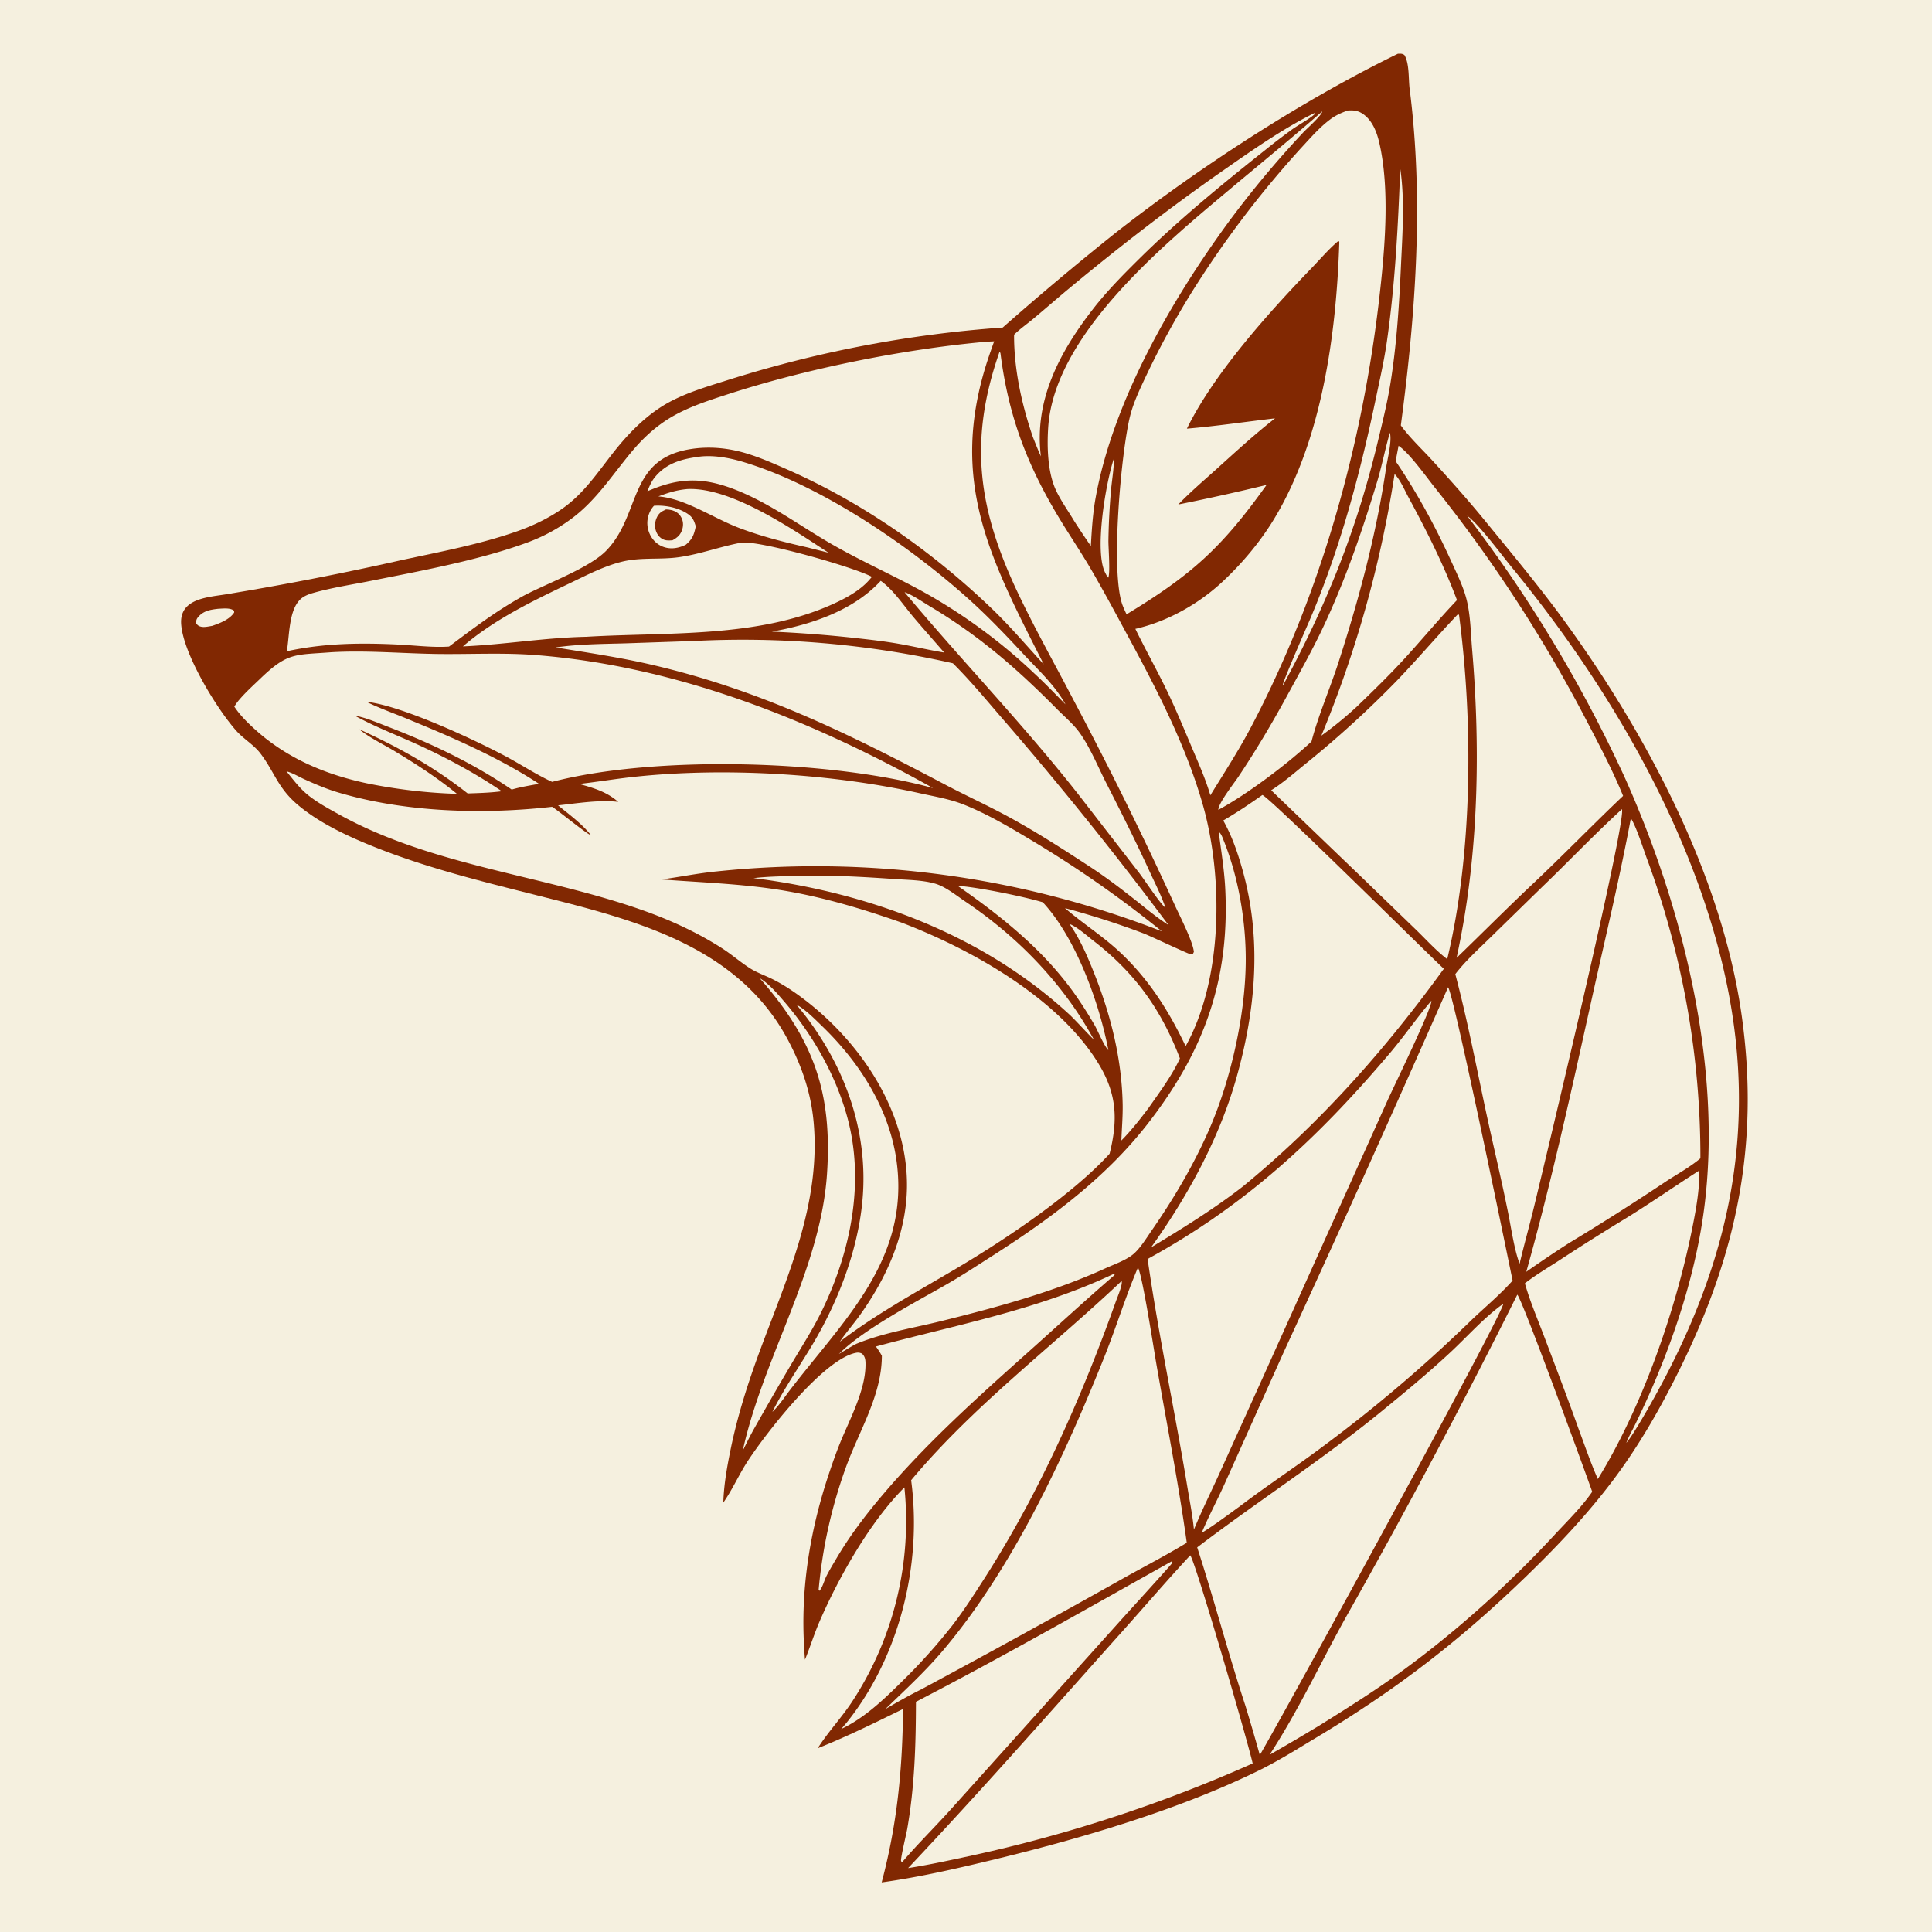 <svg xmlns="http://www.w3.org/2000/svg" display="block" viewBox="0 0 2048 2048"><path fill="#f5f0df" d="M0 0h2048v2048H0z"/><path fill="#812802" d="M1481.85 56.96c3.06-.012 4.21-.33 6.85 1.32 5.46 8.903 4.22 25.291 5.57 35.827 15.17 118.276 6.34 239.116-9.33 356.843 9.42 13.033 21.96 24.735 32.83 36.586 19.25 20.995 38.54 42.604 56.55 64.672 29.6 36.253 59.63 72.19 87.02 110.169 85.8 118.987 164.32 267.762 184.93 414.253 19.15 136.14-5.37 252.82-65.82 375.04-20.34 41.14-43.48 81.62-71.2 118.29-27.72 36.66-58.84 69.51-91.81 101.41-70.97 68.64-137.49 119.77-222.18 170.59-19.55 11.73-39.06 24.06-59.51 34.18-84.31 41.71-188.31 72.34-279.72 94.5-40.05 9.71-80.588 19.12-121.419 24.78 16.529-62.15 22.012-119.63 22.685-183.83-29.773 14.59-59.657 29.37-90.474 41.63 11.434-18.08 26.662-33.79 38.205-52.07a349.14 349.14 0 0 0 53.683-224.4c-36.234 36.12-69.758 95.37-89.994 142.21-5.722 13.24-9.957 27.02-15.405 40.37a582 582 0 0 1-1.436-24.83c-1.973-58.93 8.232-116.75 26.893-172.51 3.766-11.26 7.735-22.59 12.238-33.57 10.274-25.06 27.237-56.17 26.471-83.82-.113-4.06-.749-6.85-3.74-9.74-2.159-.92-3.731-1.31-6.087-.87-34.507 6.41-95.445 84.86-115.072 114.91-9.09 13.92-15.866 29.52-25.295 43.14l-.534.75c.546-18.77 3.981-38.05 7.752-56.43 7.389-36.01 18.624-71.17 31.417-105.6 29.192-78.55 64.654-156.24 56.462-242.4-2.939-30.92-13.032-59.87-27.692-87.07-55.359-102.719-170.987-128.311-274.758-154.52-52.825-13.341-105.27-26.549-156.19-46.266-29.828-11.55-63.239-26.438-87.77-47.08-21.917-18.442-24.794-35.067-40.101-54.995-6.831-8.893-17.701-15.147-25.305-23.682-21.169-23.759-56.721-82.303-58.529-113.576-1.514-26.176 26.944-27.962 46.044-30.936a3237 3237 0 0 0 186.634-36.307c41.48-8.988 84.272-16.86 124.335-31.062 16.438-5.828 32.714-13.693 47.026-23.697 26.654-18.63 42.205-46.182 62.987-70.316 14.07-16.339 30.74-31.817 49.75-42.234 19.821-10.861 42.927-17.437 64.373-24.272a1259.8 1259.8 0 0 1 289.726-55.131 3158 3158 0 0 1 120.18-100.832c89.51-69.971 196.78-139.593 298.76-189.424"/><path fill="#f5f0df" d="M231.043 645.351c.186-.015.372-.039.559-.047 4.885-.204 12.723-1.243 16.58 2.164l.013 1.865c-5 7.531-14.997 11.2-23.216 14.104-3.4.519-7.963 1.666-11.389.986-2.655-.527-3.809-1.278-5.456-3.363-.361-2.912-.071-4.604 1.875-6.906 5.64-6.673 12.84-7.845 21.034-8.803m949.787-159.487c.02 10.982-2.07 22.509-3.09 33.483a739 739 0 0 0-2.77 53.75c-.07 7.549 2.08 34.17-.16 39.284l-1.4-1.704a143 143 0 0 1-2.02-3.884c-11.56-23.145.96-95.846 9.44-120.929m-487.585 50.262c10.551-.747 22.77 1.379 32.155 6.451 7.713 4.167 9.797 7.23 12.127 15.389-1.808 8.839-3.573 13.648-10.655 19.519-3.736 1.732-7.375 2.994-11.485 3.514-7.032.89-14.034-.967-19.514-5.514-5.823-4.831-9.204-12.123-9.637-19.635-.405-7.008 2.204-14.657 7.009-19.724"/><path fill="#812802" d="M706.022 540.015c1.858.039 3.618.232 5.43.641 4.482 1.011 8.202 3.388 10.514 7.444 2.284 4.006 2.617 8.524 1.293 12.915-1.768 5.861-5.141 8.802-10.336 11.675-3.032.256-5.972.51-8.901-.509-3.704-1.289-6.525-4.334-8.098-7.865-2.122-4.761-2.018-10.237-.009-15.013 2.192-5.21 5.067-7.072 10.107-9.288"/><path fill="#f5f0df" d="M729.153 518.39c46.097-1.813 110.416 42.169 149.121 67.513l-23.481-5.89c-24.202-5.464-48.119-11.578-71.331-20.41-27.718-10.547-57.172-31.212-85.589-33.386 10.576-3.965 19.984-6.971 31.28-7.827M1484.3 178.73c5.04 32.74 2.24 71.165.73 104.32-1.86 40.767-4.57 82.645-11.04 122.932-3.48 21.68-8.84 43.055-13.99 64.385-22.4 92.813-54.45 172.052-99.8 255.847l-.35.183c-.98-1.902 24.97-60.856 28.41-68.914 31.78-74.338 53.25-154.06 69.79-233.106 4.36-20.843 9.18-41.699 12.19-62.789 8.67-60.881 11.79-121.491 14.06-182.858M933.609 615.696c13.612 9.716 24.236 26.083 35.065 38.88 10.578 12.501 21.487 24.73 32.186 37.127-15.9-2.583-31.656-6.365-47.538-9.163-15.608-2.75-31.342-4.524-47.088-6.262-29.4-3.236-58.449-5.434-87.992-6.747 41.652-7.435 86.109-22.12 115.367-53.835m81.521 323.28c20.86 1.399 69.66 11.253 90.26 17.477 34.99 37.517 59.81 106.187 69.51 156.717-4.8-4.85-10.76-19.85-14.55-26.48a470 470 0 0 0-16.72-26.71c-33.5-49.82-79.79-86.981-128.5-121.004"/><path fill="#f5f0df" d="M1133.9 979.675c.9.25 1.21.299 2.14.78 8.18 4.207 15.93 11.305 23.22 16.95 44.01 34.115 71.54 72.475 91.5 124.525-8.65 18.7-21.53 35.73-33.25 52.61-9.06 11.98-18.24 23.74-28.82 34.44.45-12.87 1.64-25.67 1.38-38.57-.95-47.32-12.27-93.33-29.6-137.18-7.38-18.66-15.09-36.983-26.57-53.555m-285.93-51.22c33.316-.902 66.872 1.047 100.106 3.348 13.911.963 29.111 1.022 42.573 4.712 11.351 3.113 22.741 12.503 32.421 19.019 56 37.68 104.06 87.136 136.52 146.566-8.42-8.26-16.26-17.15-24.67-25.45-91.49-85.241-213.593-130.446-336.141-145.796 16.285-1.893 32.814-1.971 49.191-2.399m625.37-469.753c2.38 9.001-2.54 27.316-3.99 37.189-10.37 70.457-28.62 138.627-50.5 206.269-8.91 27.545-20.79 54.692-28.28 82.595l-.34 1.29c-25.56 23.785-67.89 55.821-98.73 72.42-.15-6.878 16.86-28.492 21.2-34.988 18.8-28.138 35.8-56.804 51.97-86.498 12.98-23.833 26.38-47.611 37.96-72.167 23.39-49.59 41.32-101.731 57.19-154.151 5.19-17.144 8.46-34.796 13.52-51.959M844.826 1065.62c1.147.44 1.546.54 2.711 1.28 8.691 5.57 17.043 14.19 24.479 21.38 39.553 38.28 71.145 87.94 78.504 143.33 13.809 103.94-56.466 167.88-113.676 242.62-5.707 7.57-11.21 15.92-18.093 22.46 12.469-24.98 28.766-48.24 43.024-72.24 26.773-45.07 47.407-98.62 52.391-151.06 7.29-76.72-20.693-149.37-69.34-207.77m548.424-945.732.96.428c-3.37 4.104-18.49 12.545-24.12 16.583a680 680 0 0 0-28.08 21.442c-46.79 37.175-92.62 74.635-135.14 116.725-16.78 16.616-33.64 33.715-48.14 52.398-35.41 45.648-62.78 96.734-55.33 156.375-3.07-6.779-5.79-13.7-8.55-20.606-11.77-34.544-20.05-71.808-19.89-108.407 6.39-6.302 14.1-11.639 20.99-17.41 12.67-10.598 25.08-21.488 37.8-32.036 53.35-44.261 107.62-86.205 164.52-125.83 29.87-20.806 62.37-43.577 94.98-59.662"/><path fill="#f5f0df" d="M805.321 1036.89c9.983 6.03 18.733 16.35 26.236 25.11 29.908 34.93 54.008 76.89 66.365 121.4 19.207 69.18 3.952 143.72-27.145 207.08-9.335 19.03-20.831 36.87-31.64 55.06a3791 3791 0 0 0-39.924 69.24c-4.205 7.49-7.944 15.29-11.843 22.95 21.573-98.65 82.695-192.38 89.321-293.73 5.683-86.92-14.615-142.28-71.37-207.11m153.561-409.126c.598.193 1.214.337 1.794.579 8.733 3.629 17.741 10.034 25.896 14.894 51.818 30.876 91.838 65.968 133.998 108.526 7.9 7.978 17.56 16.072 24.05 25.216 11.18 15.767 19.32 35.979 28.12 53.232 15.89 31.124 31.46 62.128 46.02 93.898 5.75 12.549 12.3 25.131 16.69 38.209-5.32-3.921-21.95-29.166-27.59-36.593l-63.25-81.679c-58.46-74.737-124.93-143.425-185.728-216.282"/><path fill="#f5f0df" d="M739.614 484.362c14.891-2.396 32.615.747 46.916 4.959 82.241 24.225 175.99 88.019 239.65 145.11 20.6 18.479 39.8 38.526 58.6 58.808 15.92 17.164 33.3 32.764 44.68 53.424-10.78-10.893-21.25-21.95-32.54-32.316-35.4-33.857-77.74-64.871-120.712-88.336-30.851-16.847-63.083-31.185-93.626-48.67-34.154-19.552-66.091-43.734-102.963-58.197-34.471-13.521-59.664-13.084-93.35 1.606 2.038-5.039 3.994-9.891 7.393-14.211 11.777-14.969 27.915-19.767 45.952-22.177m738.726 18.156c5.95 5.913 10.56 16.957 14.58 24.375 19.29 35.59 37.29 71.297 51.56 109.244-18.94 19.859-36.6 41.225-55.14 61.499-16.32 17.837-33.77 34.806-51.18 51.567a404 404 0 0 1-37.46 30.613 1203 1203 0 0 0 77.64-277.298M1242.08 1655.06l.41.4c.01.47.16.96.03 1.41-.35 1.27-50.14 55.76-54.86 61.1l-179.16 199.4c-17.19 19.17-35.624 37.22-52.343 56.8-.339-.55-.893-1.02-1.016-1.66-.524-2.71 5.728-28.97 6.586-33.88 7.848-44.96 9.132-89.14 9.228-134.65 91.445-47.39 181.235-98.65 271.125-148.92M1401.6 118.105c-.09 3.891-16.58 18.536-19.89 22.048a1063 1063 0 0 0-77.39 92.499c-61.54 83.554-124.29 191.867-142.94 295.122-3.05 16.872-4.05 33.908-5.04 50.994a864 864 0 0 1-17.52-26.266c-6.41-10.776-13.99-21.234-19.35-32.573-9.07-19.17-9.73-46.66-8.3-67.397 6.75-97.602 121.42-192.251 191.47-251.001 33.07-27.733 66.5-54.976 98.96-83.426M1181.09 1350.13l.47 1.41c-31.23 26.89-61.55 54.89-92.3 82.35-55.87 49.89-111.927 100.2-159.782 158.08-15.727 19.02-30.331 38.8-42.848 60.08-3.586 6.1-7.319 12.23-10.519 18.54-2.465 4.86-3.932 11.68-7.447 15.74l-.868-1.3a518.2 518.2 0 0 1 28.42-128.29c13.951-39.3 38.47-76.78 38.596-119.53-1.825-3.49-4.032-6.63-6.275-9.85 84.843-22.89 172.693-39.14 252.553-77.23m374.18-803.35c12.13 8.47 36.95 42.02 47.56 54.948 97.68 119.064 184.22 264.259 221.59 414.662 45.31 182.32 6.76 337.34-88.45 495.44-3.8 6-7.43 12.27-12.02 17.71 2.75-7.15 6.57-13.68 9.9-20.55a972 972 0 0 0 18.12-39.43c25.52-59.29 45.93-123.48 54.39-187.6 19.87-150.59-22.32-319.715-83.63-456.842a1454.4 1454.4 0 0 0-167.46-278.338"/><path fill="#f5f0df" d="M785.591 575.238c19.039-2.703 119.545 25.827 138.645 36.253a132 132 0 0 1-3.078 3.599c-9.932 11.15-24.605 19.058-38.029 25.141-80.426 36.444-175.39 29.624-261.629 34.778-43.574.898-87.16 8.317-130.784 10.181 33.449-28.73 74.114-48.242 113.557-67.084 17.8-8.504 35.992-18.065 55.244-22.76 19.828-4.836 39.901-1.888 59.882-4.675 22.441-3.131 43.941-11.264 66.192-15.433M1800.99 1241.02c1.33 18.57-4.04 45.82-7.84 64.41-17.71 86.57-52.96 187.18-99.39 262.4-7.78-17.63-14.04-36.14-20.78-54.19-11.6-32.53-24.02-64.98-36.26-97.29-7.02-18.53-14.89-36.85-20.3-55.95 11.2-8.76 23.93-16.24 35.86-23.97a2469 2469 0 0 1 71.45-45.13c26.15-16.09 51.37-33.77 77.26-50.28m-509.1-359.35c2.78 2.172 4.13 6.537 5.44 9.793 15.75 39.232 23.59 86.264 23.21 128.287-.5 56.23-15.59 123.75-37.85 175.41-16.66 38.64-38.01 74.78-61.94 109.32-5.43 7.84-10.94 16.97-17.85 23.6-7.66 7.33-21.5 12.01-31.2 16.43-54.89 25.06-115.11 41.3-173.554 55.81-29.311 7.28-61.303 12.37-89.272 23.75-.415.17-.826.35-1.238.52-6.245 3.24-12.279 7.12-18.344 10.7 25.849-25.99 80.229-54.38 113.058-73.17 17.09-9.77 33.61-20.63 50.19-31.24 60.95-39.01 119.52-82.23 164.24-139.84 59.19-76.23 86.81-151.52 82.05-248.582-1-20.438-4.41-40.518-6.94-60.788m-102.99 476.29c1.53 3.29-4.45 17.16-5.92 21.28-36.38 102.14-81.21 203.31-139.92 294.67-10.61 16.51-21.15 32.99-33.12 48.56a606 606 0 0 1-54.445 60.6c-19.125 18.93-39.243 38.14-63.803 49.78a203 203 0 0 0 9.976-12.12c53.359-69.91 75.736-165.2 64.185-251.65 66.107-79.03 148.547-140.68 223.047-211.12m530.4-500.184c5.19 12.05-81.96 375.124-93.12 421.264-4.89 20.22-10.57 40.25-15.33 60.51-5.69-14.29-9.29-40.2-12.66-56.25-7.37-36.51-16.17-72.75-23.92-109.19-10.01-47.1-19.26-94.94-31.58-141.49 11.1-14.47 25.24-27.09 38.25-39.851l53.31-52.074c28.56-27.377 55.87-56.225 85.05-82.919m-173.59-206.935.96 1.237c15.05 114.042 14.36 252.605-12.56 364.662-11.85-9.02-22.35-20.766-33.05-31.143l-57.43-55.497-96.12-92.372c13.47-8.465 25.99-19.637 38.39-29.624a1090 1090 0 0 0 95.07-86.808c22.08-23.036 42.7-47.37 64.74-70.455"/><path fill="#f5f0df" d="M1482.54 472.573c11.36 7.565 28.81 32.107 38.17 43.918a1518 1518 0 0 1 161.92 248.967c13.34 25.557 27.02 51.532 37.92 78.227-32.6 30.907-63.82 63.246-96.52 93.994-26.98 25.46-53.25 51.887-79.95 77.681a1239 1239 0 0 0 4.59-22.782c18.93-99.187 20.3-204.176 11.81-304.609-1.51-17.894-1.67-37.7-6.52-54.953-3.6-12.772-9.77-25.274-15.25-37.339-16.98-37.343-36.24-72.877-59.27-106.83zm-276.25 871.037c4.91 9.3 16.62 85.65 19.44 101.92 10.99 63.29 23.43 126.19 32.29 189.84-23.7 14.44-48.37 26.93-72.48 40.62a13097 13097 0 0 1-209.245 114.96c-12.923 6.42-25.304 13.44-37.752 20.73 20.755-20.12 41.5-39.09 60.293-61.2 74.624-87.81 129.354-206.08 171.934-312.38 12.51-31.23 22.34-63.55 35.52-94.49M736.574 679.439a1005.6 1005.6 0 0 1 273.526 23.665c20.28 20.135 38.69 42.884 57.5 64.428a3863 3863 0 0 1 171 213.002c-12.66-8.028-24.43-18.06-36.2-27.342-15.94-12.575-31.8-24.549-48.86-35.602-27.42-17.924-55.06-35.699-83.84-51.396-22.47-12.256-45.95-22.897-68.62-34.873-102.76-54.287-196.142-100.165-310.233-126.652-33.702-7.824-67.655-12.796-101.749-18.369 24.067-3.546 49.335-3.656 73.631-4.33zm992.196 187.999c5.6 8.291 13.39 33.041 17.33 43.621a910 910 0 0 1 56.4 316.821c-11.2 9.48-25.07 16.96-37.36 25.08a2661 2661 0 0 1-101.65 64.54 1261 1261 0 0 0-45.58 30.66c26.69-94.95 48.2-193.61 69.57-289.98 14.07-63.438 29.37-126.866 41.29-190.742M1593.5 1382.06c.33 10.25-232.2 434.32-258.04 478.37a2375 2375 0 0 0-15.3-52.36c-18.24-55.49-33.05-112.17-51.09-167.79 64.42-49.02 132.31-92.64 195.12-143.95 25-20.42 49.89-40.97 73.51-63 18.41-17.17 35.29-36.49 55.8-51.27m-76.2-321.2c1.15 6.96-39.99 91.29-46.16 105.01l-132.85 295.16-46.35 102.41c-8.79 19.29-18.26 38.34-26.33 57.95-1.35-14.42-4.24-28.89-6.63-43.17-13.34-81.31-30.79-162.06-42.46-243.65 103.98-56.99 180.15-127.78 256.35-217.64 15.44-18.2 28.96-37.94 44.43-56.07m-255.59 587.86c5.27 5.92 61.19 197.9 66.18 220.59a1533.4 1533.4 0 0 1-306.11 99.47c-19.64 4.23-39.295 8.39-59.153 11.49 77.253-81.81 151.643-166.6 226.673-250.46 24.18-27.02 47.73-54.52 72.41-81.09"/><path fill="#f5f0df" d="M1059.58 372.826c.99 1.62.87 1.01 1.09 2.701 8.43 65.315 27.62 116.19 61.35 172.408 11.42 19.048 24 37.434 35.14 56.643 13.88 23.931 26.97 48.402 40.12 72.741 30.29 56.076 60.32 114.431 77.82 175.986 21.82 76.765 21.15 184.975-18.28 255.645-18.19-38.04-39.4-71.55-70.54-100.42-18.16-16.789-38.77-29.84-57.41-45.887a866 866 0 0 1 83.2 26.744c8.16 3.176 47.02 21.713 50.21 22.223.76.13 1.51-.27 2.26-.41l1.02-2.2c-1.09-11.233-15.26-38.556-20.6-50.351a4173 4173 0 0 0-106.9-216.455c-19.16-36.806-39.4-72.701-57.38-110.158-43.35-90.272-54.8-163.091-21.1-259.21m548.8 999.594c5.02 4.28 72.07 187.95 79.43 208.89-11.21 16.31-26.42 31.08-39.89 45.63-48.67 52.59-105.14 103.4-163.12 145.45-28.21 20.47-57.72 39-87.3 57.4a2250 2250 0 0 1-51.67 30.33c30.02-45.95 53.75-96.77 80.32-144.82a7482 7482 0 0 0 182.23-342.88"/><path fill="#f5f0df" d="M1338.17 842.75c7.49 2.265 170.22 163.45 192.33 184.21-61.97 85.58-131.1 163.69-212.96 230.74-30.67 23.83-64.19 44.49-97.37 64.6 39.22-54.72 72.52-115.79 90.79-180.79 20.33-72.33 26.69-146.552 6.11-219.542-5.12-18.179-11.1-35.663-20.38-52.205 14.33-8.345 27.94-17.469 41.48-27.013m196.84 203.78c5.97 6.81 61.8 278.79 68.41 310.94-13.46 15.14-29.86 28.67-44.51 42.74a1542 1542 0 0 1-155.81 132.52c-29.1 21.82-59.6 41.77-88.54 63.77-13.41 9.72-26.7 19.73-40.77 28.48 7.49-17.97 16.8-35.11 24.73-52.87l62.11-138.43a24818 24818 0 0 0 174.38-387.15M350.783 691.422c37.933-2.27 75.579 1.334 113.454 1.819 34.642.444 69.13-1.552 103.74 1.162C717.295 706.114 859.356 762.96 989.075 835.4c-107.895-29.875-294.717-35.017-403.817-6.571-17.042-7.838-33.064-18.491-49.644-27.33-33.688-17.959-111.123-53.941-147.143-57.541 15.701 7.733 32.666 13.431 48.78 20.372 45.533 18.707 92.829 39.541 134.087 66.537-9.603 1.845-19.519 3.3-28.883 6.128-40.741-27.78-84.471-48.63-130.365-66.292-11.551-4.446-23.919-9.939-36.132-12.154 20.821 11.577 42.814 19.879 64.453 29.69 31.59 14.322 62.833 30.986 91.523 50.523-11.953 1.599-24.135 1.918-36.18 2.326-35.86-28.258-73.498-49.139-114.996-68.051 11.139 9.119 24.821 15.542 37.175 22.963 22.797 13.694 45.902 28.667 66.488 45.538a568.5 568.5 0 0 1-95.518-11.185c-43.629-9.268-84.317-26.361-117.792-56.431-8.225-7.388-16.669-15.616-22.731-24.913 1.523-2.47 3.178-4.806 5.057-7.02 6.941-8.184 15.244-15.652 22.982-23.089 28.719-27.601 36.573-24.507 74.364-27.478"/><path fill="#f5f0df" d="M1041.97 362.583c3.94-.417 7.94-.523 11.9-.75a723 723 0 0 0-6.82 19.546c-42.04 128.367 2.94 211.403 59.37 322.838-18.27-19.831-35.58-40.351-55.05-59.058-62.871-60.378-136.608-112.151-216.499-147.304-14.247-6.268-28.609-12.674-43.529-17.184-19.806-5.986-40.55-7.893-61.025-4.31-65.059 11.385-50.772 69.715-87.941 107.617-17.932 18.285-63.476 34.796-87.844 47.798-29.381 16.406-51.846 33.629-78.554 53.604-17.483 1.176-35.486-1.222-52.99-2.097-40.209-2.01-79.479-1.604-118.951 7.076 2.837-15.898 1.914-42.357 13.802-54.502 3.881-3.966 9.223-5.934 14.454-7.411 19.896-5.616 40.883-8.743 61.153-12.793 53.224-10.632 116.771-22.275 167.305-41.237a185.4 185.4 0 0 0 43.983-23.813c26.751-19.431 43.851-46.537 64.65-71.489 13.24-15.883 28.159-29.371 46.375-39.304 17.794-9.702 37.286-15.88 56.494-22.104 82.375-26.692 183.832-47.174 269.717-55.123m386.66-245.433c5.88-.404 10.45-.069 15.54 3.223 10.27 6.63 15.2 19.165 17.87 30.609 11.56 49.665 5.98 113.27.23 163.609-17.99 157.472-62.55 317.224-136.9 457.62-12.85 24.264-27.97 47.459-42.34 70.846-4.96-16.937-12.17-33.09-19.03-49.318-8.89-21.025-17.62-42.218-27.61-62.753-10.53-21.666-22.3-42.719-32.87-64.372 33.92-7.656 67.12-26.389 92.48-50.057 20.6-19.228 39.55-41.751 54.21-65.818 51.19-83.992 66.46-197.134 69.5-293.731l-.09-.901-.91-.665c-10.08 8.452-19.21 19.262-28.37 28.75-45.43 47.052-103.59 111.868-132.18 170.213 31.14-2.629 62.37-7.344 93.44-10.93-21.37 16.717-41.51 35.23-61.65 53.41-13.72 12.384-28.09 24.565-40.9 37.887a2361 2361 0 0 0 93.55-20.738c-47.32 66.365-79.17 95.262-148.41 137.153-1.48-3.162-3-6.347-4.23-9.615-13.11-34.76-1.49-162.696 7.96-200.473 3.56-14.243 10.2-28.258 16.46-41.519a888 888 0 0 1 48.15-88.568 1069 1069 0 0 1 117.44-154.931c9.49-10.252 19.13-21.394 30.39-29.728 5.77-4.267 11.59-6.802 18.27-9.203M303.691 817.667c6.222 1.491 13.163 5.753 19.085 8.426 11.649 5.258 23.645 10.378 35.901 14.01 71.108 21.068 153.202 23.453 226.584 15.163 6.162 3.696 38.023 29.922 41.125 29.966-9.824-12.264-22.753-21.604-34.83-31.512 20.339-2.16 43.551-6.069 63.796-3.672-12.387-10.825-25.973-14.693-41.423-19.017 19.063-2.128 38.001-5.325 57.071-7.404 95.989-10.469 209.651-3.702 303.698 17.195 15.293 3.398 31.682 6.086 46.282 11.831 24.91 9.809 48.72 23.897 71.62 37.629 50.4 30.213 93.41 60.251 139.09 97.002a1009.2 1009.2 0 0 0-472.091-63.539c-19.514 1.916-38.707 5.813-58.113 8.518 38.66 2.981 77.098 4.299 115.608 9.683 47.514 6.642 93.567 20.193 138.702 36.092 74.474 28.492 167.414 80.622 209.344 150.592 18.86 31.47 19.99 58.86 11.06 94.39-39.94 43.81-111.47 91.45-162.76 121.81-41.883 24.79-84.363 47.77-123.157 77.43 6.648-9.85 14.677-18.88 21.587-28.6 25.033-35.21 43.917-74.7 48.539-118.16 9.386-88.24-46.696-172.85-116.209-222.17-8.315-5.9-17.195-11.43-26.364-15.91-7.562-3.69-15.805-6.53-22.901-11.07-10.083-6.44-19.161-14.44-29.241-20.94-25.553-16.476-54.185-29.714-82.791-39.915-106.309-37.908-224.464-47.168-324.241-102.552-11.113-6.169-22.727-12.45-32.594-20.503-8.617-7.032-15.396-16.185-22.377-24.773"/></svg>